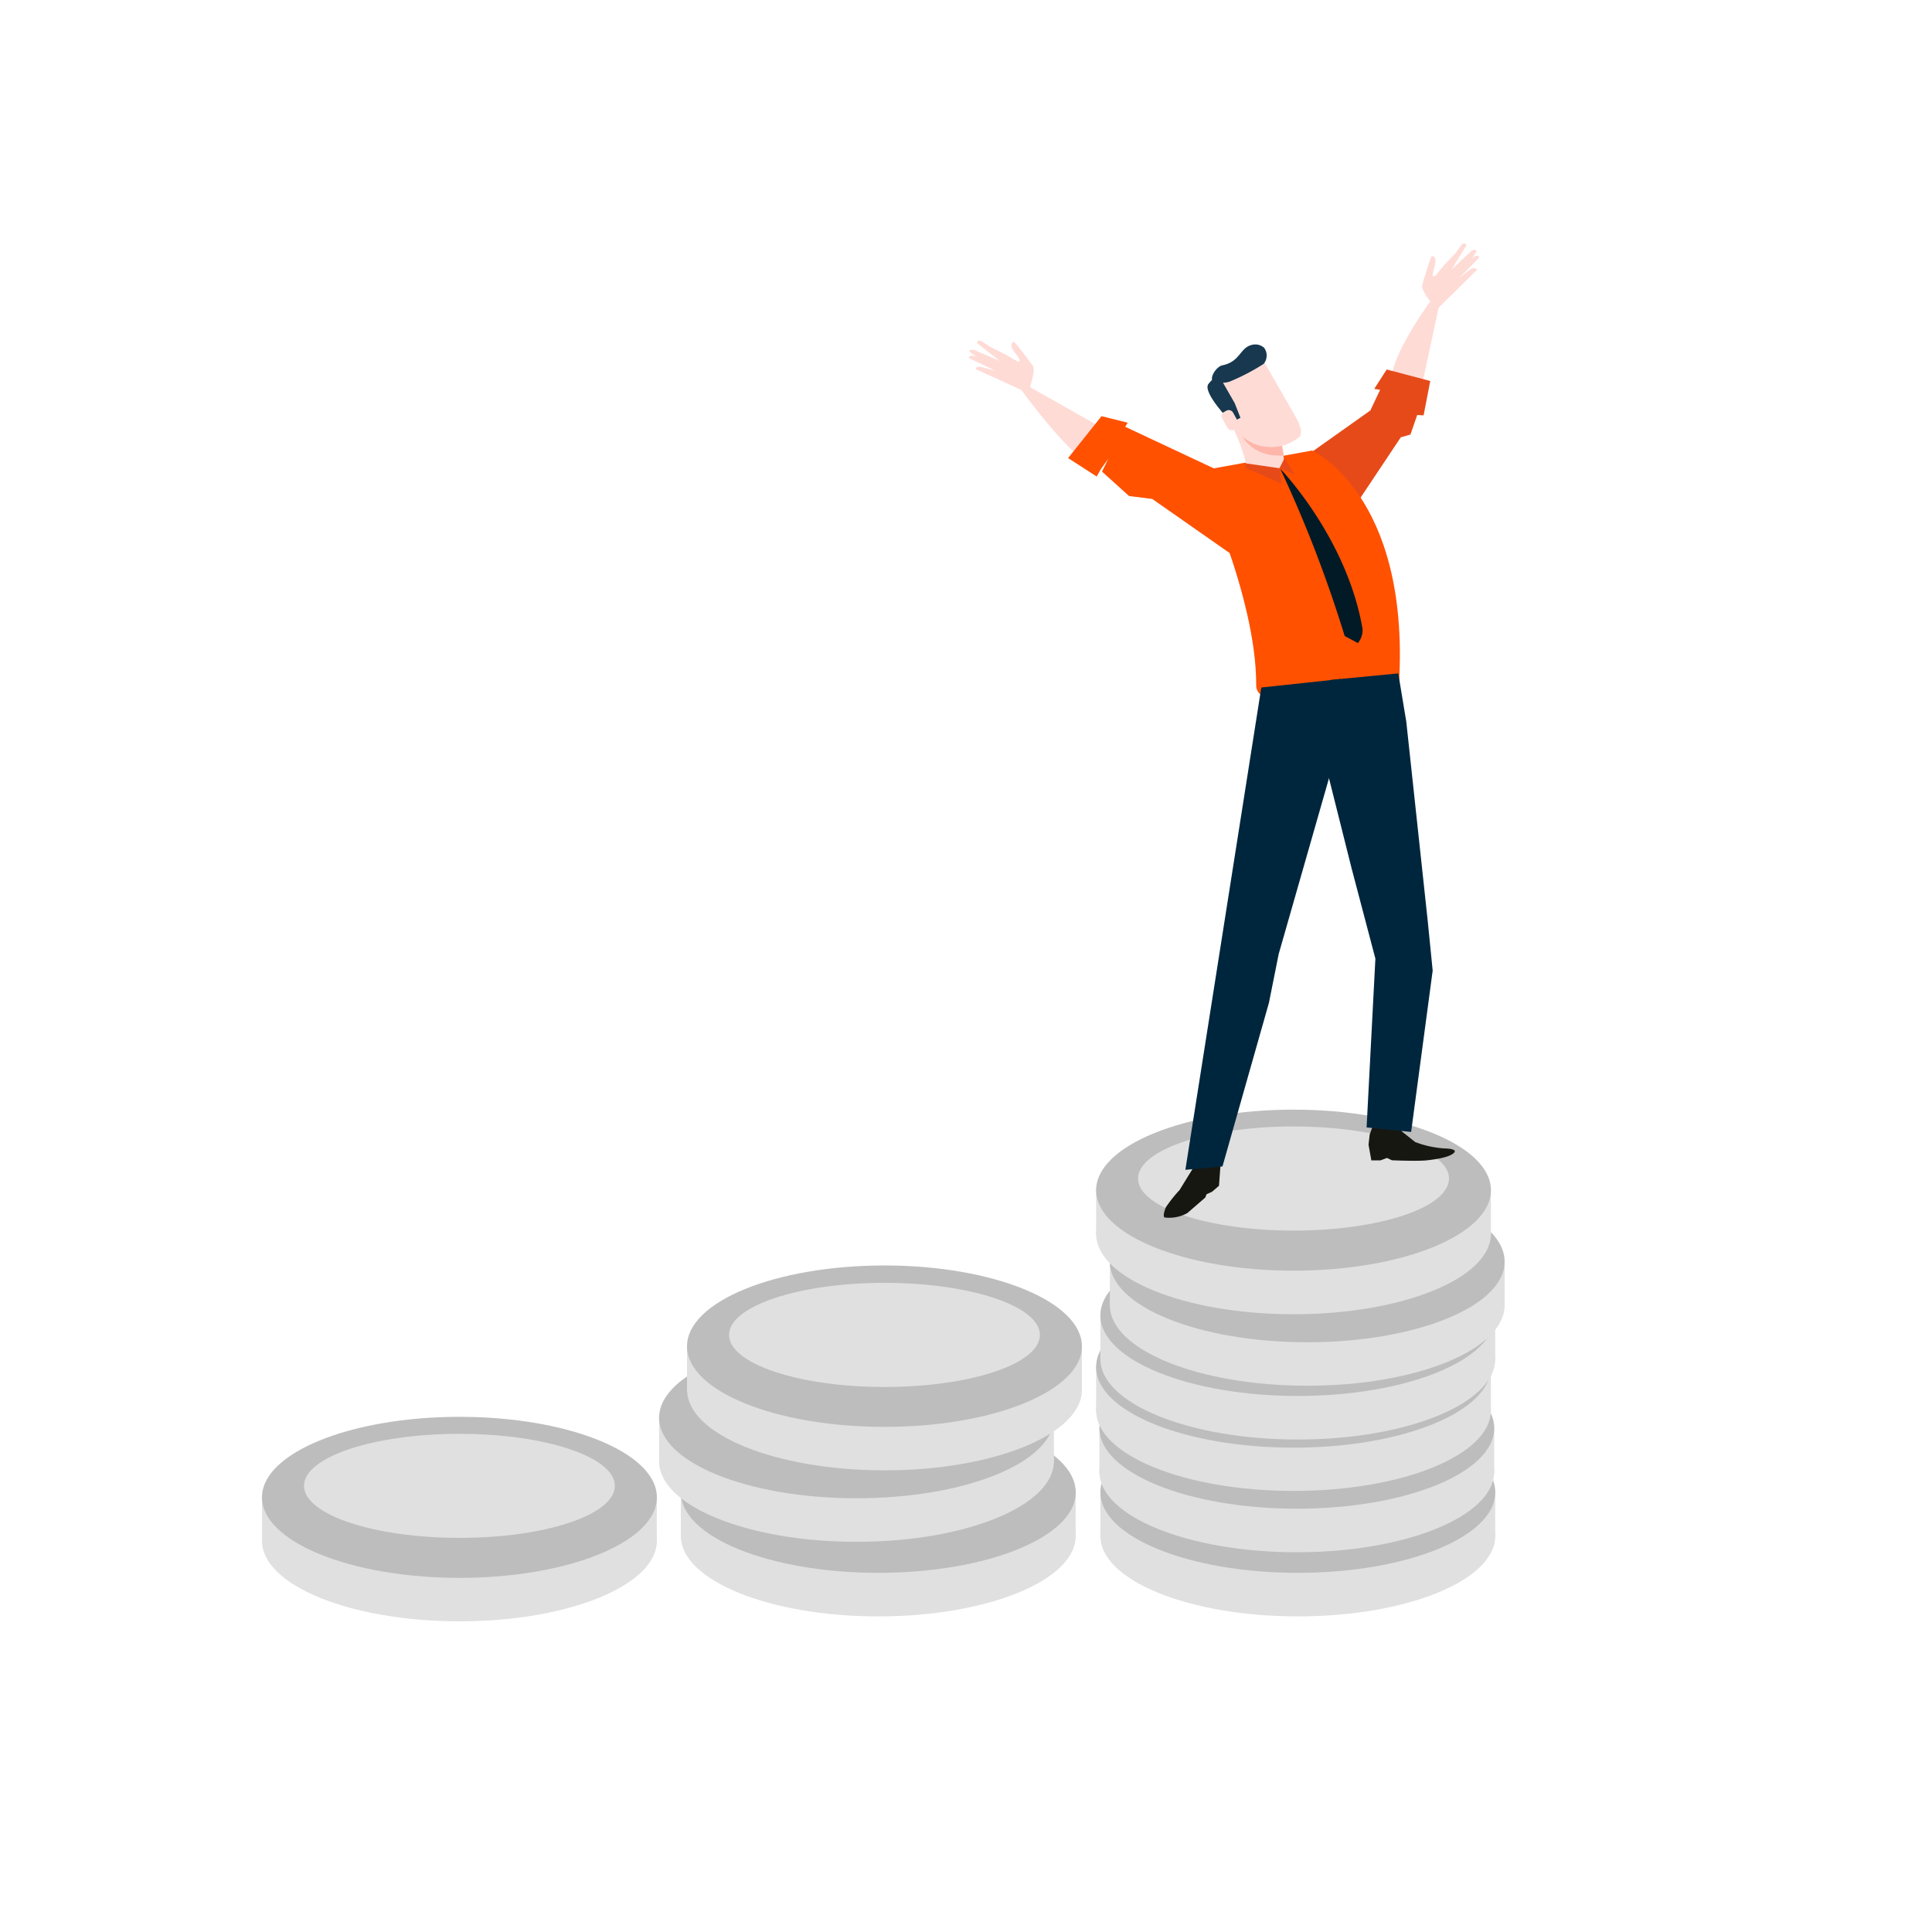 <svg xmlns="http://www.w3.org/2000/svg" width="200" height="200" viewBox="0 0 200 200">
  <title>10_men_on_money</title>
  <g id="Layer_3" data-name="Layer 3">
    <g>
      <g>
        <rect x="70.48" y="154.36" width="3.06" height="4.82" style="fill: #e0e0e0"/>
        <rect x="108.29" y="154.36" width="3.06" height="4.82" style="fill: #e0e0e0"/>
        <path d="M111.36,159c0,4.6-9.16,8.33-20.44,8.33S70.48,163.6,70.48,159s9.15-8.33,20.44-8.33S111.36,154.39,111.36,159Z" style="fill: #e0e0e0"/>
        <path d="M111.36,154.49c0,4.6-9.16,8.33-20.44,8.33s-20.44-3.73-20.44-8.33,9.15-8.34,20.44-8.34S111.36,149.88,111.36,154.49Z" style="fill: #bdbdbd"/>
        <path d="M107,153.31c0,3-7.2,5.38-16.09,5.38s-16.1-2.4-16.1-5.38,7.21-5.39,16.1-5.39S107,150.34,107,153.31Z" style="fill: #e0e0e0"/>
      </g>
      <g>
        <rect x="68.23" y="146.64" width="3.06" height="4.83" style="fill: #e0e0e0"/>
        <rect x="106.04" y="146.64" width="3.06" height="4.83" style="fill: #e0e0e0"/>
        <path d="M109.1,151.27c0,4.61-9.15,8.34-20.43,8.34s-20.44-3.73-20.44-8.34,9.15-8.33,20.44-8.33S109.1,146.67,109.1,151.27Z" style="fill: #e0e0e0"/>
        <path d="M109.1,146.77c0,4.61-9.15,8.33-20.43,8.33s-20.44-3.72-20.44-8.33,9.15-8.34,20.44-8.34S109.1,142.17,109.1,146.77Z" style="fill: #bdbdbd"/>
        <path d="M104.76,145.59c0,3-7.21,5.39-16.09,5.39s-16.1-2.41-16.1-5.39,7.2-5.38,16.1-5.38S104.76,142.62,104.76,145.59Z" style="fill: #e0e0e0"/>
      </g>
      <g>
        <rect x="71.12" y="139.24" width="3.06" height="4.82" style="fill: #e0e0e0"/>
        <rect x="108.94" y="139.24" width="3.06" height="4.82" style="fill: #e0e0e0"/>
        <path d="M112,143.88c0,4.6-9.14,8.33-20.43,8.33s-20.44-3.73-20.44-8.33,9.15-8.34,20.44-8.34S112,139.28,112,143.88Z" style="fill: #e0e0e0"/>
        <path d="M112,139.37c0,4.6-9.14,8.34-20.43,8.34S71.12,144,71.12,139.37,80.27,131,91.56,131,112,134.76,112,139.37Z" style="fill: #bdbdbd"/>
        <path d="M107.65,138.19c0,3-7.2,5.39-16.09,5.39s-16.09-2.42-16.09-5.39,7.2-5.39,16.09-5.39S107.65,135.21,107.65,138.19Z" style="fill: #e0e0e0"/>
      </g>
    </g>
    <g>
      <g>
        <rect x="113.91" y="154.36" width="3.05" height="4.82" style="fill: #e0e0e0"/>
        <rect x="151.72" y="154.36" width="3.06" height="4.82" style="fill: #e0e0e0"/>
        <path d="M154.79,159c0,4.6-9.16,8.33-20.44,8.33s-20.44-3.73-20.44-8.33,9.15-8.33,20.44-8.33S154.79,154.39,154.79,159Z" style="fill: #e0e0e0"/>
        <path d="M154.79,154.49c0,4.6-9.16,8.33-20.44,8.33s-20.44-3.73-20.44-8.33,9.15-8.34,20.44-8.34S154.79,149.88,154.79,154.49Z" style="fill: #bdbdbd"/>
        <path d="M150.44,153.31c0,3-7.21,5.38-16.09,5.38s-16.1-2.4-16.1-5.38,7.21-5.39,16.1-5.39S150.44,150.34,150.44,153.31Z" style="fill: #e0e0e0"/>
      </g>
      <g>
        <rect x="113.81" y="147.71" width="3.06" height="4.82" style="fill: #e0e0e0"/>
        <rect x="151.62" y="147.71" width="3.06" height="4.82" style="fill: #e0e0e0"/>
        <path d="M154.68,152.35c0,4.6-9.15,8.34-20.43,8.34s-20.44-3.74-20.44-8.34S123,144,134.25,144,154.68,147.75,154.68,152.35Z" style="fill: #e0e0e0"/>
        <path d="M154.68,147.84c0,4.61-9.15,8.34-20.43,8.34s-20.44-3.73-20.44-8.34,9.15-8.33,20.44-8.33S154.68,143.24,154.68,147.84Z" style="fill: #bdbdbd"/>
        <path d="M150.34,146.67c0,3-7.2,5.38-16.09,5.38s-16.1-2.41-16.1-5.38,7.21-5.39,16.1-5.39S150.34,143.69,150.34,146.67Z" style="fill: #e0e0e0"/>
      </g>
      <g>
        <rect x="113.47" y="141.39" width="3.06" height="4.83" style="fill: #e0e0e0"/>
        <rect x="151.29" y="141.39" width="3.05" height="4.83" style="fill: #e0e0e0"/>
        <path d="M154.34,146c0,4.61-9.14,8.34-20.43,8.34s-20.44-3.73-20.44-8.34,9.15-8.33,20.44-8.33S154.34,141.43,154.34,146Z" style="fill: #e0e0e0"/>
        <path d="M154.34,141.52c0,4.61-9.14,8.34-20.43,8.34s-20.44-3.73-20.44-8.34,9.15-8.33,20.44-8.33S154.34,136.92,154.34,141.52Z" style="fill: #bdbdbd"/>
        <path d="M150,140.35c0,3-7.2,5.38-16.09,5.38s-16.1-2.41-16.1-5.38S125,135,133.91,135,150,137.37,150,140.35Z" style="fill: #e0e0e0"/>
      </g>
      <g>
        <rect x="113.91" y="136.04" width="3.05" height="4.83" style="fill: #e0e0e0"/>
        <rect x="151.72" y="136.04" width="3.06" height="4.83" style="fill: #e0e0e0"/>
        <path d="M154.79,140.68c0,4.6-9.16,8.34-20.44,8.34s-20.44-3.74-20.44-8.34,9.15-8.33,20.44-8.33S154.79,136.08,154.79,140.68Z" style="fill: #e0e0e0"/>
        <path d="M154.79,136.17c0,4.6-9.16,8.34-20.44,8.34s-20.44-3.74-20.44-8.34,9.15-8.33,20.44-8.33S154.79,131.57,154.79,136.17Z" style="fill: #bdbdbd"/>
        <path d="M150.44,135c0,3-7.21,5.39-16.09,5.39s-16.1-2.41-16.1-5.39,7.21-5.38,16.1-5.38S150.44,132,150.44,135Z" style="fill: #e0e0e0"/>
      </g>
      <g>
        <rect x="114.89" y="130.47" width="3.06" height="4.83" style="fill: #e0e0e0"/>
        <rect x="152.7" y="130.47" width="3.06" height="4.83" style="fill: #e0e0e0"/>
        <path d="M155.76,135.11c0,4.61-9.15,8.34-20.43,8.34s-20.44-3.73-20.44-8.34,9.15-8.33,20.44-8.33S155.76,130.51,155.76,135.11Z" style="fill: #e0e0e0"/>
        <path d="M155.76,130.61c0,4.6-9.15,8.34-20.43,8.34s-20.44-3.74-20.44-8.34,9.15-8.34,20.44-8.34S155.76,126,155.76,130.61Z" style="fill: #bdbdbd"/>
        <path d="M151.42,129.43c0,3-7.21,5.38-16.09,5.38s-16.1-2.41-16.1-5.38,7.2-5.39,16.1-5.39S151.42,126.46,151.42,129.43Z" style="fill: #e0e0e0"/>
      </g>
      <g>
        <rect x="113.47" y="123.07" width="3.06" height="4.82" style="fill: #e0e0e0"/>
        <rect x="151.29" y="123.07" width="3.05" height="4.82" style="fill: #e0e0e0"/>
        <path d="M154.34,127.72c0,4.6-9.14,8.33-20.43,8.33s-20.44-3.73-20.44-8.33,9.15-8.34,20.44-8.34S154.34,123.11,154.34,127.72Z" style="fill: #e0e0e0"/>
        <path d="M154.34,123.21c0,4.6-9.14,8.33-20.43,8.33s-20.44-3.73-20.44-8.33,9.15-8.34,20.44-8.34S154.34,118.6,154.34,123.21Z" style="fill: #bdbdbd"/>
        <path d="M150,122c0,3-7.2,5.39-16.09,5.39s-16.1-2.42-16.1-5.39,7.21-5.39,16.1-5.39S150,119.05,150,122Z" style="fill: #e0e0e0"/>
      </g>
    </g>
    <g>
      <rect x="27.12" y="154.86" width="3.06" height="4.82" style="fill: #e0e0e0"/>
      <rect x="64.94" y="154.86" width="3.05" height="4.82" style="fill: #e0e0e0"/>
      <path d="M68,159.5c0,4.61-9.15,8.34-20.43,8.34s-20.45-3.73-20.45-8.34,9.16-8.34,20.45-8.34S68,154.9,68,159.5Z" style="fill: #e0e0e0"/>
      <path d="M68,155c0,4.61-9.15,8.34-20.43,8.34S27.12,159.6,27.12,155s9.16-8.33,20.45-8.33S68,150.39,68,155Z" style="fill: #bdbdbd"/>
      <path d="M63.65,153.81c0,3-7.2,5.39-16.08,5.39s-16.1-2.41-16.1-5.39,7.2-5.38,16.1-5.38S63.65,150.84,63.65,153.81Z" style="fill: #e0e0e0"/>
    </g>
    <g>
      <g>
        <path d="M147.05,40.6l2.41-11.26s-5.54,6.85-5.52,10.51S147.05,40.6,147.05,40.6Z" style="fill: #ffdbd6"/>
        <path d="M114.42,44.48,104.72,39s5.21,7.35,7.61,8.64S114.42,44.48,114.42,44.48Z" style="fill: #ffdbd6"/>
        <g>
          <path d="M106.58,40.19s.66-1.85.34-2.32-1.6-2.1-1.6-2.1l-.37-.39s-.69.14.19,1.23.14.78.14.78l-1.19-.7-1.54-.76-.64-.41s-.34-.27-.48-.26c-.4,0-.24.29-.24.29l2.32,1.82-2.63-1.13s-.36-.1-.48,0,0,.2,0,.2l2.66,1.94L101.63,38s-.36-.09-.48,0l-.17.2,5.25,2.4Z" style="fill: #ffdbd6"/>
          <path d="M103.14,37.73,101.23,37a1.66,1.66,0,0,0-.65-.18c-.29,0-.28.25-.28.25l2.76,1.32Z" style="fill: #ffdbd6"/>
        </g>
        <g>
          <path d="M148.38,31.6s-1.29-1.51-1.16-2.06S148,27,148,27l.2-.49s.69-.09.27,1.22.15.78.15.78l.87-1.06,1.16-1.22.45-.6s.22-.36.35-.4c.38-.12.34.19.34.19l-1.52,2.48L152.29,26s.3-.21.47-.11.07.18.07.18l-1.78,2.7,1.17-.89s.31-.19.47-.1l.24.12-4.05,4Z" style="fill: #ffdbd6"/>
          <path d="M150.72,28.16l1.53-1.28a1.59,1.59,0,0,1,.55-.39.26.26,0,0,1,.35.15l-2.1,2.14Z" style="fill: #ffdbd6"/>
        </g>
      </g>
      <polygon points="134.51 47.7 141.86 42.49 142.87 40.35 142.26 40.26 143.55 38.25 148.06 39.44 147.37 43 146.71 42.96 146.01 44.98 145.01 45.27 138.95 54.36 134.51 47.7" style="fill: #e64a19"/>
      <g>
        <path d="M126.17,118.53l.16,2.29-.14,1.93-.72.62-.57.26-.13.34-1.86,1.61a3.88,3.88,0,0,1-2.29.46c-.34,0,0-.93.08-1.08a14.91,14.91,0,0,1,1.41-1.77l1.31-2.13,1.46-2.63Z" style="fill: #161711"/>
        <path d="M142.16,116.44l-.37,1-.12,1.06.29,1.62h.95l.67-.25.51.24s2.69.12,3.68,0c1.63-.18,2.5-.47,2.78-.81s-.66-.41-.92-.41a10.24,10.24,0,0,1-3.14-.67l-1.39-1.11-.38-.87Z" style="fill: #161711"/>
        <path d="M123.91,48.8l11.92-2.16s10.11,4.54,9,24.06c0,.09-14.82,4-14.79.25C130.09,61.63,123.91,48.8,123.91,48.8Z" style="fill: #ff5100"/>
        <polygon points="127.28 49.25 116.48 44.18 116.74 43.76 114.03 43.08 110.57 47.42 113.53 49.33 113.95 48.58 114.74 47.47 114.08 48.82 116.88 51.35 119.28 51.65 128.12 57.83 127.28 49.25" style="fill: #ff5100"/>
        <g>
          <polygon points="130.57 71.17 122.71 121.1 126.55 120.75 131.36 103.81 132.37 98.76 138.11 78.7 138.78 70.29 130.57 71.17" style="fill: #00263e"/>
          <polygon points="141.47 116.71 142.38 99.24 139.93 89.94 136.72 77.15 137.69 70.39 144.75 69.71 145.58 74.72 147.81 95.45 148.31 100.48 146.08 117.18 141.47 116.71" style="fill: #00263e"/>
        </g>
        <g>
          <path d="M132.21,43.91a20.36,20.36,0,0,1,.73,4c-.35,1.22-3.9.87-3.93.16a17.69,17.69,0,0,0-1.49-4C127.24,43.7,131.85,42.41,132.21,43.91Z" style="fill: #ffdbd6"/>
          <path d="M129.94,43.25a9.18,9.18,0,0,0-2.14.58c.41.71.83,1.41,1.16,1.86a4.35,4.35,0,0,0,3.25,1.46,2.26,2.26,0,0,0,.68,0c-.06-.45-.25-1.39-.68-3.22C132.05,43.23,131,43.13,129.94,43.25Z" style="fill: #ffb5aa"/>
          <path d="M130.64,37.08l3.52,6.13s.84,1.45.37,2a4.53,4.53,0,0,1-3,1.07,4.37,4.37,0,0,1-3.26-1.45,51.08,51.08,0,0,1-2.56-4.47s-.13-1.28,2.28-1.72S130.64,37.08,130.64,37.08Z" style="fill: #ffdbd6"/>
          <path d="M129.57,35.71a1.38,1.38,0,0,1,1.29.29,1.35,1.35,0,0,1-.05,1.67,21.65,21.65,0,0,1-3.53,1.84,2.49,2.49,0,0,1-1.71-.08c-.38-.23.27-1.47,1-1.62C128.39,37.43,128.36,36,129.57,35.71Z" style="fill: #17384f"/>
          <path d="M126.3,39.09l1.52,2.65.59,1.51-.33.17-.6.32s-3.07-3.13-2.38-4S126.13,38.91,126.3,39.09Z" style="fill: #17384f"/>
          <path d="M128.19,43.7a.46.46,0,0,1-.2.65l-.25.13a.52.52,0,0,1-.68-.19l-.55-1a.45.45,0,0,1,.2-.64l.25-.14a.52.52,0,0,1,.68.19Z" style="fill: #ffdbd6"/>
        </g>
        <path d="M132.53,48.52s6.87,7.07,8.52,16.57a2.12,2.12,0,0,1-.48,1.48l-1.37-.73A132.18,132.18,0,0,0,132.53,48.52Z" style="fill: #011a26"/>
        <polygon points="132.44 48.47 132.69 50.08 128.88 48.41 128.99 47.97 132.44 48.47" style="fill: #e64a19"/>
        <polygon points="132.97 47.44 134.03 49.1 132.47 48.43 132.97 47.44" style="fill: #e64a19"/>
      </g>
    </g>
  </g>
</svg>
